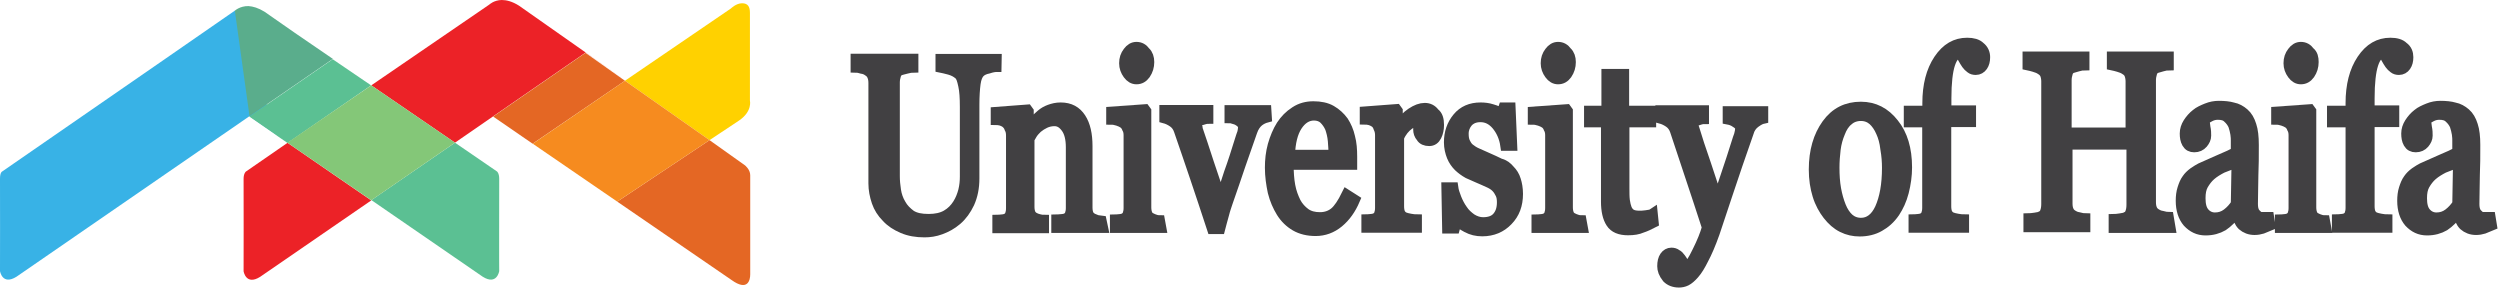 <svg xmlns="http://www.w3.org/2000/svg" width="307" height="36" viewBox="0 0 307 36" fill="none"><path d="M55.871 17.52L61.03 21.056C61.03 21.056 61.303 21.257 61.303 21.95C61.303 22.788 61.285 33.326 61.303 33.289C61.303 33.289 61.03 35.076 59.28 33.982L45.608 24.575" fill="#5BC093"></path><path d="M61.613 0C60.647 0.018 60.082 0.565 60.082 0.565L45.59 10.483L55.871 17.52L60.574 14.275L71.912 6.454C74.355 8.167 76.761 9.845 76.761 9.845C76.761 9.845 65.97 2.279 63.727 0.693C62.889 0.164 62.178 0 61.613 0Z" fill="#EC2227"></path><path d="M45.59 24.611L35.309 17.538L30.187 21.075C30.187 21.075 29.913 21.293 29.913 21.968C29.913 22.788 29.932 33.307 29.913 33.307C29.913 33.307 30.187 35.094 31.937 34L45.59 24.611Z" fill="#EC2227"></path><path d="M20.325 7.201L0.273 21.056C0.273 21.056 0 21.129 0 21.95C0 22.77 0.018 33.289 0 33.289C0 33.289 0.273 35.076 2.023 33.982L30.624 14.275L33.997 16.59H34.015L28.856 1.294L20.325 7.201Z" fill="#38B2E6"></path><path d="M30.515 0.747C29.457 0.729 28.838 1.313 28.838 1.313L30.642 14.274L40.869 7.238C41.16 7.438 41.124 7.42 41.416 7.602C38.062 5.323 33.832 2.406 32.483 1.44C31.718 0.966 31.062 0.784 30.515 0.747Z" fill="#5AAD8C"></path><path d="M40.851 7.274L30.624 14.311L33.997 16.645H33.978L35.309 17.556L45.572 10.483L40.851 7.274Z" fill="#5BC093"></path><path d="M35.291 17.52L45.59 10.483L55.871 17.52L45.59 24.593L35.291 17.52Z" fill="#84C778"></path><path d="M91.125 0.401C90.396 0.401 89.758 1.039 89.758 1.039L76.743 9.917L87.133 17.21L90.779 14.785C92.42 13.655 92.091 12.36 92.091 12.36V1.568C92.091 0.839 91.855 0.401 91.125 0.401Z" fill="#FFD100"></path><path d="M87.133 17.21L75.795 24.757L89.831 34.383C91.836 35.823 92.128 34.383 92.128 33.69V21.512C92.128 20.819 91.49 20.309 91.49 20.309L87.133 17.21Z" fill="#E46724"></path><path d="M76.743 9.917C76.743 9.917 74.319 8.204 71.894 6.49L60.556 14.311L65.405 17.647L76.743 9.917Z" fill="#E46724"></path><path d="M65.423 17.647L76.743 9.917L87.133 17.21L75.795 24.757L65.423 17.647Z" fill="#F68B1F"></path><path d="M122.351 8.204C122.151 8.204 121.804 8.258 121.367 8.404C120.911 8.495 120.565 8.659 120.328 8.896C120.073 9.152 119.872 9.589 119.781 10.282C119.69 10.975 119.635 11.868 119.635 12.871V21.913C119.635 23.062 119.434 24.046 119.033 24.939C118.632 25.778 118.14 26.471 117.502 27.018C116.864 27.565 116.208 27.911 115.515 28.166C114.823 28.422 114.166 28.513 113.528 28.513C112.544 28.513 111.651 28.367 110.849 28.02C110.047 27.674 109.409 27.273 108.862 26.671C108.315 26.124 107.914 25.486 107.677 24.794C107.422 24.046 107.276 23.299 107.276 22.515V10.191C107.276 9.844 107.221 9.553 107.13 9.352C107.039 9.097 106.875 8.896 106.583 8.714C106.383 8.568 106.128 8.459 105.836 8.422C105.544 8.331 105.289 8.277 105.089 8.277V7.237H112.143V8.277C111.943 8.277 111.651 8.331 111.304 8.422C110.958 8.514 110.703 8.568 110.557 8.623C110.302 8.714 110.101 8.915 110.01 9.225C109.919 9.516 109.864 9.826 109.864 10.118V21.64C109.864 22.187 109.919 22.788 110.01 23.372C110.101 23.973 110.302 24.557 110.612 25.067C110.903 25.614 111.359 26.052 111.851 26.416C112.398 26.762 113.091 26.908 114.039 26.908C114.877 26.908 115.625 26.762 116.226 26.416C116.828 26.07 117.265 25.614 117.612 25.067C117.958 24.52 118.158 23.973 118.304 23.426C118.45 22.825 118.505 22.278 118.505 21.694V13.126C118.505 12.032 118.45 11.139 118.304 10.501C118.158 9.808 118.013 9.352 117.757 9.152C117.466 8.896 117.119 8.696 116.609 8.55C116.117 8.404 115.771 8.35 115.515 8.295V7.256H122.369L122.351 8.204Z" fill="#414042" stroke="#414042" stroke-width="1.27" stroke-miterlimit="6.25"></path><path d="M135.439 27.966H129.734V26.981C129.934 26.981 130.135 26.927 130.335 26.927C130.536 26.927 130.736 26.872 130.882 26.835C131.083 26.744 131.283 26.58 131.374 26.38C131.466 26.124 131.52 25.887 131.52 25.541V18.085C131.52 17.046 131.32 16.243 130.919 15.697C130.518 15.15 130.08 14.858 129.479 14.858C129.078 14.858 128.677 14.949 128.33 15.113C127.984 15.277 127.692 15.46 127.382 15.715C127.127 15.97 126.927 16.171 126.744 16.462C126.598 16.717 126.489 16.918 126.398 17.064V25.395C126.398 25.742 126.453 25.997 126.544 26.234C126.635 26.434 126.835 26.635 127.036 26.726C127.182 26.817 127.382 26.872 127.583 26.927C127.783 26.981 127.984 27.018 128.184 27.018V28.002H122.497V27.018C122.698 27.018 122.843 26.963 123.044 26.963C123.244 26.963 123.39 26.908 123.536 26.872C123.737 26.781 123.937 26.617 124.028 26.416C124.119 26.161 124.174 25.924 124.174 25.578V16.645C124.174 16.298 124.119 16.006 123.974 15.751C123.882 15.46 123.718 15.259 123.481 15.059C123.336 14.967 123.135 14.858 122.935 14.803C122.734 14.748 122.479 14.712 122.297 14.712V13.764L126.161 13.472L126.307 13.673V15.715H126.362C126.562 15.46 126.817 15.223 127.054 14.876C127.346 14.53 127.601 14.274 127.856 14.074C128.148 13.819 128.494 13.618 128.895 13.472C129.296 13.326 129.734 13.217 130.244 13.217C131.393 13.217 132.176 13.673 132.723 14.511C133.27 15.35 133.525 16.499 133.525 17.939V25.486C133.525 25.833 133.58 26.124 133.671 26.325C133.762 26.526 133.926 26.671 134.163 26.817C134.364 26.908 134.51 26.963 134.656 27.018C134.801 27.072 135.002 27.072 135.257 27.109L135.439 27.966Z" fill="#414042" stroke="#414042" stroke-width="1.27" stroke-miterlimit="6.25"></path><path d="M142.585 27.966H136.934V26.981C137.135 26.981 137.28 26.927 137.481 26.927C137.681 26.927 137.827 26.872 137.973 26.835C138.174 26.744 138.374 26.58 138.465 26.38C138.556 26.124 138.611 25.887 138.611 25.541V16.59C138.611 16.298 138.556 15.988 138.411 15.751C138.319 15.496 138.155 15.259 137.918 15.113C137.773 15.022 137.572 14.913 137.28 14.821C136.989 14.73 136.734 14.676 136.478 14.676V13.728L140.598 13.436L140.744 13.636V25.45C140.744 25.796 140.799 26.088 140.89 26.288C140.981 26.544 141.181 26.69 141.382 26.781C141.528 26.872 141.728 26.927 141.874 26.981C142.02 27.036 142.22 27.072 142.421 27.072L142.585 27.966ZM141.108 7.62C141.108 8.167 140.963 8.659 140.653 9.115C140.361 9.516 140.015 9.717 139.559 9.717C139.158 9.717 138.812 9.516 138.52 9.115C138.228 8.714 138.064 8.277 138.064 7.766C138.064 7.219 138.21 6.782 138.52 6.381C138.812 5.98 139.158 5.779 139.559 5.779C140.015 5.779 140.361 5.98 140.653 6.381C140.963 6.672 141.108 7.11 141.108 7.62Z" fill="#414042" stroke="#414042" stroke-width="1.27" stroke-miterlimit="6.25"></path><path d="M155.546 14.42C155.199 14.512 154.853 14.676 154.561 14.913C154.27 15.15 153.96 15.551 153.759 16.152C153.303 17.447 152.811 18.832 152.319 20.272C151.827 21.713 151.335 23.208 150.788 24.739C150.642 25.195 150.442 25.723 150.296 26.325C150.15 26.927 149.949 27.51 149.804 28.112H148.856C148.108 25.833 147.416 23.736 146.778 21.858C146.14 19.981 145.483 18.03 144.791 16.043C144.645 15.587 144.39 15.241 144.043 15.004C143.697 14.767 143.351 14.603 143.004 14.512V13.527H148.364V14.566C148.108 14.566 147.817 14.657 147.47 14.767C147.124 14.858 146.923 15.022 146.923 15.223C146.923 15.277 146.923 15.314 146.978 15.478C147.033 15.569 147.069 15.733 147.069 15.879C147.416 16.863 147.871 18.267 148.455 20.054C149.056 21.84 149.548 23.28 149.895 24.374C150.186 23.536 150.533 22.497 150.934 21.239C151.389 19.999 151.827 18.613 152.319 17.027C152.41 16.772 152.465 16.535 152.574 16.28C152.629 16.025 152.665 15.824 152.665 15.587C152.665 15.441 152.611 15.296 152.465 15.131C152.319 14.986 152.173 14.876 152.009 14.785C151.863 14.694 151.663 14.639 151.462 14.585C151.317 14.53 151.171 14.493 151.007 14.493V13.545H155.491L155.546 14.42Z" fill="#414042" stroke="#414042" stroke-width="1.27" stroke-miterlimit="6.25"></path><path d="M166.373 24.538C165.881 25.687 165.225 26.617 164.387 27.309C163.548 28.002 162.6 28.349 161.561 28.349C160.613 28.349 159.775 28.148 159.082 27.747C158.389 27.346 157.788 26.762 157.35 26.052C156.913 25.34 156.548 24.52 156.311 23.572C156.111 22.624 155.965 21.64 155.965 20.601C155.965 19.652 156.056 18.759 156.311 17.829C156.566 16.936 156.913 16.098 157.35 15.405C157.806 14.712 158.335 14.165 159.046 13.709C159.738 13.254 160.486 13.071 161.288 13.071C162.126 13.071 162.874 13.217 163.475 13.563C164.077 13.91 164.569 14.366 164.97 14.913C165.316 15.46 165.608 16.098 165.772 16.845C165.972 17.593 166.027 18.376 166.027 19.27V20.218H158.225C158.225 21.166 158.28 22.004 158.426 22.806C158.572 23.609 158.827 24.247 159.118 24.848C159.41 25.395 159.811 25.833 160.303 26.197C160.795 26.544 161.397 26.69 162.09 26.69C162.782 26.69 163.384 26.489 163.876 26.088C164.368 25.687 164.86 24.939 165.371 23.9L166.373 24.538ZM163.785 19.033C163.785 18.486 163.73 17.884 163.694 17.301C163.639 16.663 163.493 16.152 163.347 15.715C163.147 15.259 162.892 14.913 162.6 14.621C162.308 14.329 161.853 14.165 161.361 14.165C160.522 14.165 159.829 14.621 159.282 15.46C158.736 16.298 158.444 17.501 158.389 19.033H163.785Z" fill="#414042" stroke="#414042" stroke-width="1.27" stroke-miterlimit="6.25"></path><path d="M176.691 15.35C176.691 15.842 176.6 16.298 176.399 16.699C176.199 17.1 175.907 17.301 175.506 17.301C175.05 17.301 174.704 17.155 174.522 16.845C174.267 16.553 174.175 16.243 174.175 15.897C174.175 15.697 174.175 15.496 174.23 15.295C174.285 15.095 174.285 14.949 174.321 14.748C173.975 14.748 173.519 14.949 173.027 15.295C172.535 15.642 172.079 16.189 171.787 16.881V25.34C171.787 25.687 171.842 25.979 171.933 26.179C172.024 26.38 172.225 26.58 172.425 26.671C172.626 26.762 172.881 26.817 173.173 26.872C173.464 26.927 173.774 26.963 173.975 26.963V27.948H167.814V26.963C168.014 26.963 168.16 26.908 168.36 26.908C168.561 26.908 168.707 26.854 168.853 26.817C169.053 26.726 169.254 26.562 169.345 26.361C169.436 26.106 169.491 25.869 169.491 25.523V16.59C169.491 16.298 169.436 15.988 169.29 15.697C169.199 15.405 169.035 15.15 168.798 15.004C168.652 14.913 168.452 14.803 168.251 14.748C168.051 14.694 167.795 14.657 167.613 14.657V13.709L171.478 13.418L171.623 13.618V15.66H171.678C172.17 14.858 172.717 14.274 173.319 13.873C173.92 13.472 174.467 13.272 174.959 13.272C175.451 13.272 175.852 13.472 176.144 13.873C176.545 14.165 176.691 14.657 176.691 15.35Z" fill="#414042" stroke="#414042" stroke-width="1.27" stroke-miterlimit="6.25"></path><path d="M185.386 20.874C185.732 21.22 185.988 21.622 186.133 22.114C186.279 22.57 186.389 23.153 186.389 23.809C186.389 25.158 185.988 26.234 185.149 27.091C184.347 27.929 183.308 28.385 182.014 28.385C181.321 28.385 180.719 28.239 180.136 27.929C179.589 27.638 179.152 27.328 178.897 27.091L178.641 28.039H177.73L177.639 23.025H178.441C178.496 23.426 178.641 23.864 178.842 24.374C179.042 24.866 179.298 25.359 179.589 25.76C179.881 26.216 180.282 26.562 180.683 26.854C181.139 27.145 181.631 27.309 182.123 27.309C182.87 27.309 183.472 27.109 183.855 26.671C184.256 26.216 184.456 25.632 184.456 24.83C184.456 24.429 184.402 24.083 184.256 23.791C184.11 23.499 183.964 23.244 183.709 22.989C183.454 22.733 183.107 22.533 182.761 22.387C182.36 22.187 181.959 22.041 181.522 21.84C181.175 21.694 180.719 21.494 180.282 21.293C179.826 21.038 179.443 20.746 179.134 20.455C178.787 20.108 178.496 19.707 178.295 19.215C178.095 18.723 177.949 18.121 177.949 17.483C177.949 16.298 178.295 15.296 178.988 14.457C179.68 13.618 180.628 13.217 181.813 13.217C182.269 13.217 182.761 13.272 183.199 13.418C183.691 13.563 184.092 13.709 184.383 13.965L184.639 13.217H185.477L185.678 17.884H184.876C184.73 16.845 184.329 16.006 183.782 15.35C183.235 14.712 182.597 14.366 181.795 14.366C181.157 14.366 180.647 14.566 180.264 14.967C179.917 15.368 179.717 15.861 179.717 16.407C179.717 16.863 179.772 17.21 179.917 17.501C180.063 17.793 180.209 18.048 180.464 18.249C180.719 18.449 181.011 18.65 181.357 18.796C181.704 18.942 182.16 19.142 182.706 19.397C183.199 19.598 183.691 19.853 184.201 20.09C184.73 20.218 185.076 20.509 185.386 20.874Z" fill="#414042" stroke="#414042" stroke-width="1.27" stroke-miterlimit="6.25"></path><path d="M203.05 27.328C202.557 27.583 202.065 27.82 201.609 27.966C201.154 28.166 200.625 28.257 199.914 28.257C198.93 28.257 198.219 27.966 197.836 27.364C197.435 26.762 197.235 25.869 197.235 24.775V15.004H195.156V13.618H197.289V9.097H199.422V13.618H202.74V15.004H199.458V23.098C199.458 23.7 199.458 24.192 199.513 24.63C199.568 25.031 199.659 25.377 199.768 25.669C199.914 25.96 200.06 26.161 200.315 26.307C200.57 26.453 200.917 26.507 201.3 26.507C201.5 26.507 201.792 26.507 202.138 26.453C202.539 26.398 202.776 26.361 202.94 26.252L203.05 27.328Z" fill="#414042" stroke="#414042" stroke-width="1.27" stroke-miterlimit="6.25"></path><path d="M204.143 32.688C204.143 32.195 204.234 31.794 204.435 31.503C204.635 31.211 204.927 31.047 205.237 31.047C205.492 31.047 205.693 31.101 205.875 31.247C206.076 31.338 206.221 31.503 206.367 31.703C206.458 31.849 206.622 32.049 206.768 32.305C206.914 32.56 207.023 32.76 207.06 32.943C207.461 32.688 207.898 31.995 208.445 30.864C208.992 29.771 209.393 28.786 209.63 27.929C208.883 25.596 208.19 23.554 207.589 21.731C206.987 19.908 206.349 18.012 205.711 16.079C205.565 15.624 205.31 15.277 204.964 15.04C204.617 14.803 204.271 14.639 203.925 14.548V13.563H209.229V14.603C208.974 14.603 208.737 14.694 208.391 14.803C208.044 14.894 207.898 15.058 207.898 15.204C207.898 15.259 207.898 15.35 207.953 15.496C208.008 15.642 208.044 15.788 208.099 15.952C208.391 16.936 208.846 18.34 209.484 20.163C210.086 22.004 210.578 23.445 210.924 24.538C211.271 23.499 211.672 22.405 212.018 21.311C212.419 20.163 212.82 18.887 213.312 17.337C213.367 17.137 213.458 16.881 213.568 16.59C213.659 16.243 213.713 15.988 213.713 15.751C213.713 15.514 213.513 15.259 213.167 15.058C212.82 14.803 212.474 14.712 212.182 14.657V13.673H216.502V14.566C216.247 14.621 215.956 14.767 215.554 15.058C215.153 15.35 214.862 15.751 214.716 16.298C213.768 18.978 212.93 21.457 212.182 23.7C211.435 25.942 210.888 27.565 210.542 28.622C210.049 30.008 209.594 31.047 209.193 31.794C208.792 32.596 208.445 33.18 208.044 33.635C207.698 34.036 207.352 34.328 207.06 34.474C206.768 34.62 206.458 34.675 206.167 34.675C205.565 34.675 205.073 34.474 204.727 34.128C204.289 33.581 204.143 33.125 204.143 32.688Z" fill="#414042" stroke="#414042" stroke-width="1.27" stroke-miterlimit="6.25"></path><path d="M234.166 20.564C234.166 21.549 234.02 22.606 233.765 23.59C233.51 24.575 233.127 25.377 232.671 26.07C232.124 26.872 231.486 27.419 230.794 27.802C230.101 28.203 229.263 28.403 228.369 28.403C227.622 28.403 226.929 28.257 226.237 27.911C225.544 27.565 224.997 27.073 224.45 26.38C223.958 25.742 223.502 24.939 223.211 23.991C222.919 23.044 222.755 22.004 222.755 20.819C222.755 18.541 223.302 16.699 224.341 15.259C225.38 13.819 226.765 13.126 228.515 13.126C230.156 13.126 231.486 13.819 232.544 15.168C233.619 16.499 234.166 18.285 234.166 20.564ZM231.742 20.619C231.742 19.871 231.687 19.124 231.541 18.285C231.45 17.447 231.249 16.754 230.994 16.207C230.739 15.605 230.393 15.113 230.01 14.767C229.609 14.42 229.117 14.22 228.515 14.22C227.914 14.22 227.367 14.42 226.984 14.767C226.528 15.113 226.182 15.66 225.945 16.298C225.69 16.9 225.489 17.593 225.398 18.34C225.307 19.087 225.252 19.835 225.252 20.582C225.252 21.53 225.307 22.369 225.453 23.208C225.599 24.01 225.799 24.703 226.054 25.341C226.309 25.979 226.656 26.489 227.039 26.835C227.44 27.182 227.932 27.382 228.533 27.382C229.518 27.382 230.32 26.781 230.867 25.596C231.432 24.338 231.742 22.697 231.742 20.619Z" fill="#414042" stroke="#414042" stroke-width="1.27" stroke-miterlimit="6.25"></path><path d="M243.754 7.019C243.754 7.475 243.663 7.821 243.463 8.113C243.262 8.404 242.971 8.568 242.624 8.568C242.369 8.568 242.168 8.514 241.986 8.368C241.786 8.222 241.64 8.076 241.494 7.876C241.348 7.675 241.202 7.42 241.038 7.128C240.892 6.836 240.783 6.636 240.692 6.49C240.145 6.545 239.744 6.982 239.452 7.876C239.161 8.769 238.997 10.154 238.997 12.087V13.582H242.023V14.967H238.978V25.34C238.978 25.687 239.033 25.979 239.124 26.179C239.215 26.38 239.416 26.58 239.616 26.671C239.817 26.762 240.072 26.817 240.364 26.872C240.655 26.927 240.965 26.963 241.166 26.963V27.948H235.005V26.963C235.205 26.963 235.351 26.908 235.551 26.908C235.752 26.908 235.898 26.854 236.044 26.817C236.244 26.726 236.445 26.562 236.536 26.361C236.627 26.106 236.682 25.869 236.682 25.523V15.004H234.421V13.618H236.7V12.67C236.7 10.483 237.156 8.696 238.085 7.31C239.015 5.925 240.163 5.269 241.567 5.269C242.26 5.269 242.806 5.414 243.153 5.761C243.554 6.071 243.754 6.527 243.754 7.019Z" fill="#414042" stroke="#414042" stroke-width="1.27" stroke-miterlimit="6.25"></path><path d="M266.522 27.966H259.577V26.927C259.777 26.927 260.033 26.872 260.379 26.835C260.725 26.781 260.98 26.744 261.126 26.635C261.381 26.544 261.527 26.343 261.618 26.088C261.71 25.833 261.764 25.541 261.764 25.14V17.738H253.871V24.994C253.871 25.34 253.926 25.632 254.017 25.833C254.108 26.088 254.309 26.288 254.564 26.434C254.71 26.526 254.91 26.635 255.257 26.69C255.603 26.781 255.858 26.835 256.059 26.835V27.875H249.114V26.835C249.314 26.835 249.569 26.781 249.916 26.744C250.262 26.69 250.517 26.653 250.663 26.544C250.918 26.453 251.064 26.252 251.155 25.997C251.246 25.742 251.301 25.45 251.301 25.049V9.99C251.301 9.699 251.246 9.389 251.155 9.152C251.064 8.915 250.863 8.696 250.608 8.55C250.408 8.404 250.116 8.295 249.806 8.204C249.515 8.113 249.259 8.058 249.004 8.003V6.964H255.949V8.003C255.749 8.003 255.457 8.058 255.147 8.149C254.856 8.24 254.6 8.295 254.455 8.35C254.199 8.441 253.999 8.641 253.908 8.951C253.817 9.243 253.762 9.553 253.762 9.844V16.298H261.655V9.99C261.655 9.699 261.6 9.389 261.509 9.152C261.418 8.896 261.217 8.696 260.962 8.55C260.762 8.404 260.47 8.295 260.16 8.204C259.868 8.113 259.613 8.058 259.358 8.003V6.964H266.303V8.003C266.103 8.003 265.811 8.058 265.501 8.149C265.209 8.24 264.954 8.295 264.808 8.35C264.553 8.441 264.353 8.641 264.262 8.951C264.17 9.243 264.116 9.553 264.116 9.844V24.83C264.116 25.176 264.17 25.468 264.262 25.669C264.353 25.924 264.553 26.124 264.808 26.27C264.954 26.361 265.155 26.471 265.501 26.526C265.847 26.617 266.103 26.671 266.303 26.671L266.522 27.966Z" fill="#414042" stroke="#414042" stroke-width="1.27" stroke-miterlimit="6.25"></path><path d="M278.79 27.674C278.444 27.82 278.097 27.966 277.806 28.075C277.514 28.166 277.204 28.221 276.858 28.221C276.256 28.221 275.764 28.02 275.363 27.674C275.017 27.328 274.761 26.781 274.67 26.088H274.615C274.123 26.781 273.576 27.328 272.975 27.729C272.373 28.075 271.681 28.276 270.842 28.276C269.949 28.276 269.256 27.929 268.655 27.291C268.108 26.653 267.816 25.76 267.816 24.666C267.816 24.119 267.871 23.627 268.017 23.171C268.163 22.715 268.308 22.332 268.564 21.986C268.764 21.694 269.019 21.439 269.366 21.184C269.712 20.929 270.004 20.783 270.259 20.637C270.605 20.491 271.353 20.145 272.392 19.689C273.485 19.233 274.233 18.887 274.579 18.65V17.21C274.579 17.064 274.579 16.863 274.524 16.462C274.47 16.116 274.379 15.769 274.269 15.423C274.123 15.077 273.868 14.73 273.576 14.475C273.285 14.183 272.884 14.074 272.337 14.074C271.991 14.074 271.644 14.165 271.353 14.329C271.061 14.475 270.806 14.621 270.715 14.785C270.715 14.986 270.769 15.277 270.806 15.624C270.897 16.025 270.897 16.371 270.897 16.663C270.897 17.009 270.751 17.301 270.496 17.611C270.241 17.902 269.894 18.067 269.457 18.067C269.056 18.067 268.764 17.921 268.564 17.574C268.363 17.228 268.308 16.827 268.308 16.389C268.308 15.934 268.454 15.496 268.709 15.095C268.965 14.694 269.311 14.293 269.694 14.001C270.04 13.709 270.496 13.509 270.988 13.308C271.48 13.108 271.972 13.017 272.483 13.017C273.121 13.017 273.722 13.071 274.214 13.217C274.707 13.308 275.162 13.563 275.563 13.91C275.964 14.256 276.256 14.748 276.457 15.405C276.657 16.006 276.748 16.79 276.748 17.793C276.748 19.178 276.748 20.418 276.694 21.512C276.694 22.606 276.639 23.754 276.639 25.031C276.639 25.432 276.694 25.723 276.785 25.924C276.876 26.179 277.076 26.325 277.277 26.526C277.368 26.617 277.569 26.671 277.824 26.671C278.079 26.671 278.371 26.671 278.626 26.671L278.79 27.674ZM274.67 19.926C273.977 20.181 273.431 20.418 272.884 20.619C272.392 20.874 271.899 21.166 271.498 21.512C271.097 21.858 270.806 22.259 270.55 22.697C270.295 23.153 270.204 23.681 270.204 24.338C270.204 25.14 270.35 25.723 270.696 26.124C271.043 26.526 271.498 26.726 271.991 26.726C272.537 26.726 273.03 26.58 273.485 26.234C273.941 25.887 274.287 25.486 274.579 25.049L274.67 19.926Z" fill="#414042" stroke="#414042" stroke-width="1.27" stroke-miterlimit="6.25"></path><path d="M285.644 27.966H279.993V26.981C280.194 26.981 280.339 26.927 280.54 26.927C280.74 26.927 280.886 26.872 281.032 26.835C281.233 26.744 281.433 26.58 281.524 26.38C281.615 26.124 281.67 25.887 281.67 25.541V16.59C281.67 16.298 281.615 15.988 281.47 15.751C281.378 15.496 281.214 15.259 280.977 15.113C280.832 15.022 280.631 14.913 280.339 14.821C280.048 14.73 279.793 14.676 279.537 14.676V13.728L283.657 13.436L283.803 13.636V25.45C283.803 25.796 283.858 26.088 283.949 26.288C284.04 26.544 284.24 26.69 284.441 26.781C284.587 26.872 284.787 26.927 284.933 26.981C285.079 27.036 285.279 27.072 285.48 27.072L285.644 27.966ZM284.095 7.62C284.095 8.167 283.949 8.659 283.639 9.115C283.347 9.516 283.001 9.717 282.545 9.717C282.144 9.717 281.798 9.516 281.506 9.115C281.214 8.714 281.05 8.277 281.05 7.766C281.05 7.219 281.196 6.782 281.506 6.381C281.798 5.98 282.144 5.779 282.545 5.779C283.001 5.779 283.347 5.98 283.639 6.381C284.003 6.672 284.095 7.11 284.095 7.62Z" fill="#414042" stroke="#414042" stroke-width="1.27" stroke-miterlimit="6.25"></path><path d="M295.724 7.019C295.724 7.475 295.633 7.821 295.433 8.113C295.232 8.404 294.941 8.568 294.594 8.568C294.339 8.568 294.139 8.514 293.956 8.368C293.756 8.222 293.61 8.076 293.464 7.876C293.318 7.675 293.172 7.42 293.008 7.128C292.863 6.836 292.753 6.636 292.662 6.49C292.115 6.545 291.714 6.982 291.422 7.876C291.131 8.769 290.967 10.154 290.967 12.087V13.582H293.993V14.967H290.967V25.34C290.967 25.687 291.021 25.979 291.113 26.179C291.204 26.38 291.404 26.58 291.605 26.671C291.805 26.762 292.061 26.817 292.352 26.872C292.644 26.927 292.954 26.963 293.154 26.963V27.948H286.993V26.963C287.193 26.963 287.339 26.908 287.54 26.908C287.74 26.908 287.886 26.854 288.032 26.817C288.232 26.726 288.433 26.562 288.524 26.361C288.615 26.106 288.67 25.869 288.67 25.523V15.004H286.391V13.618H288.67V12.67C288.67 10.483 289.126 8.696 290.055 7.31C290.985 5.925 292.133 5.269 293.537 5.269C294.23 5.269 294.777 5.414 295.123 5.761C295.56 6.071 295.724 6.527 295.724 7.019Z" fill="#414042" stroke="#414042" stroke-width="1.27" stroke-miterlimit="6.25"></path><path d="M305.987 27.674C305.641 27.82 305.294 27.966 305.003 28.075C304.711 28.166 304.401 28.221 304.055 28.221C303.453 28.221 302.961 28.02 302.56 27.674C302.214 27.328 301.959 26.781 301.867 26.088H301.813C301.321 26.781 300.774 27.328 300.172 27.729C299.571 28.075 298.878 28.276 298.039 28.276C297.146 28.276 296.453 27.929 295.852 27.291C295.305 26.653 295.013 25.76 295.013 24.666C295.013 24.119 295.068 23.627 295.214 23.171C295.36 22.715 295.506 22.332 295.761 21.986C295.961 21.694 296.217 21.439 296.563 21.184C296.909 20.929 297.201 20.783 297.456 20.637C297.802 20.491 298.55 20.145 299.589 19.689C300.683 19.233 301.43 18.887 301.776 18.65V17.21C301.776 17.064 301.776 16.863 301.722 16.462C301.667 16.116 301.576 15.769 301.466 15.423C301.321 15.077 301.065 14.73 300.774 14.475C300.482 14.183 300.081 14.074 299.534 14.074C299.188 14.074 298.841 14.165 298.55 14.329C298.258 14.475 298.003 14.621 297.912 14.785C297.912 14.986 297.966 15.277 298.003 15.624C298.094 16.025 298.094 16.371 298.094 16.663C298.094 17.009 297.948 17.301 297.693 17.611C297.438 17.902 297.092 18.067 296.654 18.067C296.253 18.067 295.961 17.921 295.761 17.574C295.56 17.228 295.506 16.827 295.506 16.389C295.506 15.934 295.651 15.496 295.907 15.095C296.162 14.694 296.508 14.293 296.891 14.001C297.237 13.709 297.693 13.509 298.185 13.308C298.677 13.108 299.17 13.017 299.68 13.017C300.318 13.017 300.92 13.071 301.412 13.217C301.904 13.308 302.36 13.563 302.761 13.91C303.162 14.256 303.453 14.748 303.654 15.405C303.854 16.006 303.945 16.79 303.945 17.793C303.945 19.178 303.945 20.418 303.891 21.512C303.891 22.606 303.836 23.754 303.836 25.031C303.836 25.432 303.891 25.723 303.982 25.924C304.073 26.179 304.274 26.325 304.474 26.526C304.565 26.617 304.766 26.671 305.021 26.671C305.276 26.671 305.568 26.671 305.823 26.671L305.987 27.674ZM301.867 19.926C301.175 20.181 300.628 20.418 300.081 20.619C299.589 20.874 299.097 21.166 298.696 21.512C298.295 21.858 298.003 22.259 297.748 22.697C297.493 23.153 297.401 23.681 297.401 24.338C297.401 25.14 297.547 25.723 297.894 26.124C298.24 26.526 298.696 26.726 299.188 26.726C299.735 26.726 300.227 26.58 300.683 26.234C301.138 25.887 301.485 25.486 301.776 25.049L301.867 19.926Z" fill="#414042" stroke="#414042" stroke-width="1.27" stroke-miterlimit="6.25"></path><path d="M194.355 27.966H188.704V26.981C188.904 26.981 189.05 26.927 189.251 26.927C189.451 26.927 189.597 26.872 189.743 26.835C189.943 26.744 190.144 26.58 190.235 26.38C190.326 26.124 190.381 25.887 190.381 25.541V16.59C190.381 16.298 190.326 15.988 190.18 15.751C190.089 15.496 189.925 15.259 189.688 15.113C189.542 15.022 189.342 14.913 189.05 14.821C188.758 14.73 188.503 14.676 188.248 14.676V13.728L192.368 13.436L192.513 13.636V25.45C192.513 25.796 192.568 26.088 192.659 26.288C192.75 26.544 192.951 26.69 193.151 26.781C193.297 26.872 193.498 26.927 193.644 26.981C193.789 27.036 193.99 27.072 194.191 27.072L194.355 27.966ZM192.878 7.62C192.878 8.167 192.732 8.659 192.422 9.115C192.131 9.516 191.784 9.717 191.329 9.717C190.928 9.717 190.581 9.516 190.29 9.115C189.998 8.714 189.834 8.277 189.834 7.766C189.834 7.219 189.98 6.782 190.29 6.381C190.581 5.98 190.928 5.779 191.329 5.779C191.784 5.779 192.131 5.98 192.422 6.381C192.732 6.672 192.878 7.11 192.878 7.62Z" fill="#414042" stroke="#414042" stroke-width="1.27" stroke-miterlimit="6.25"></path></svg>